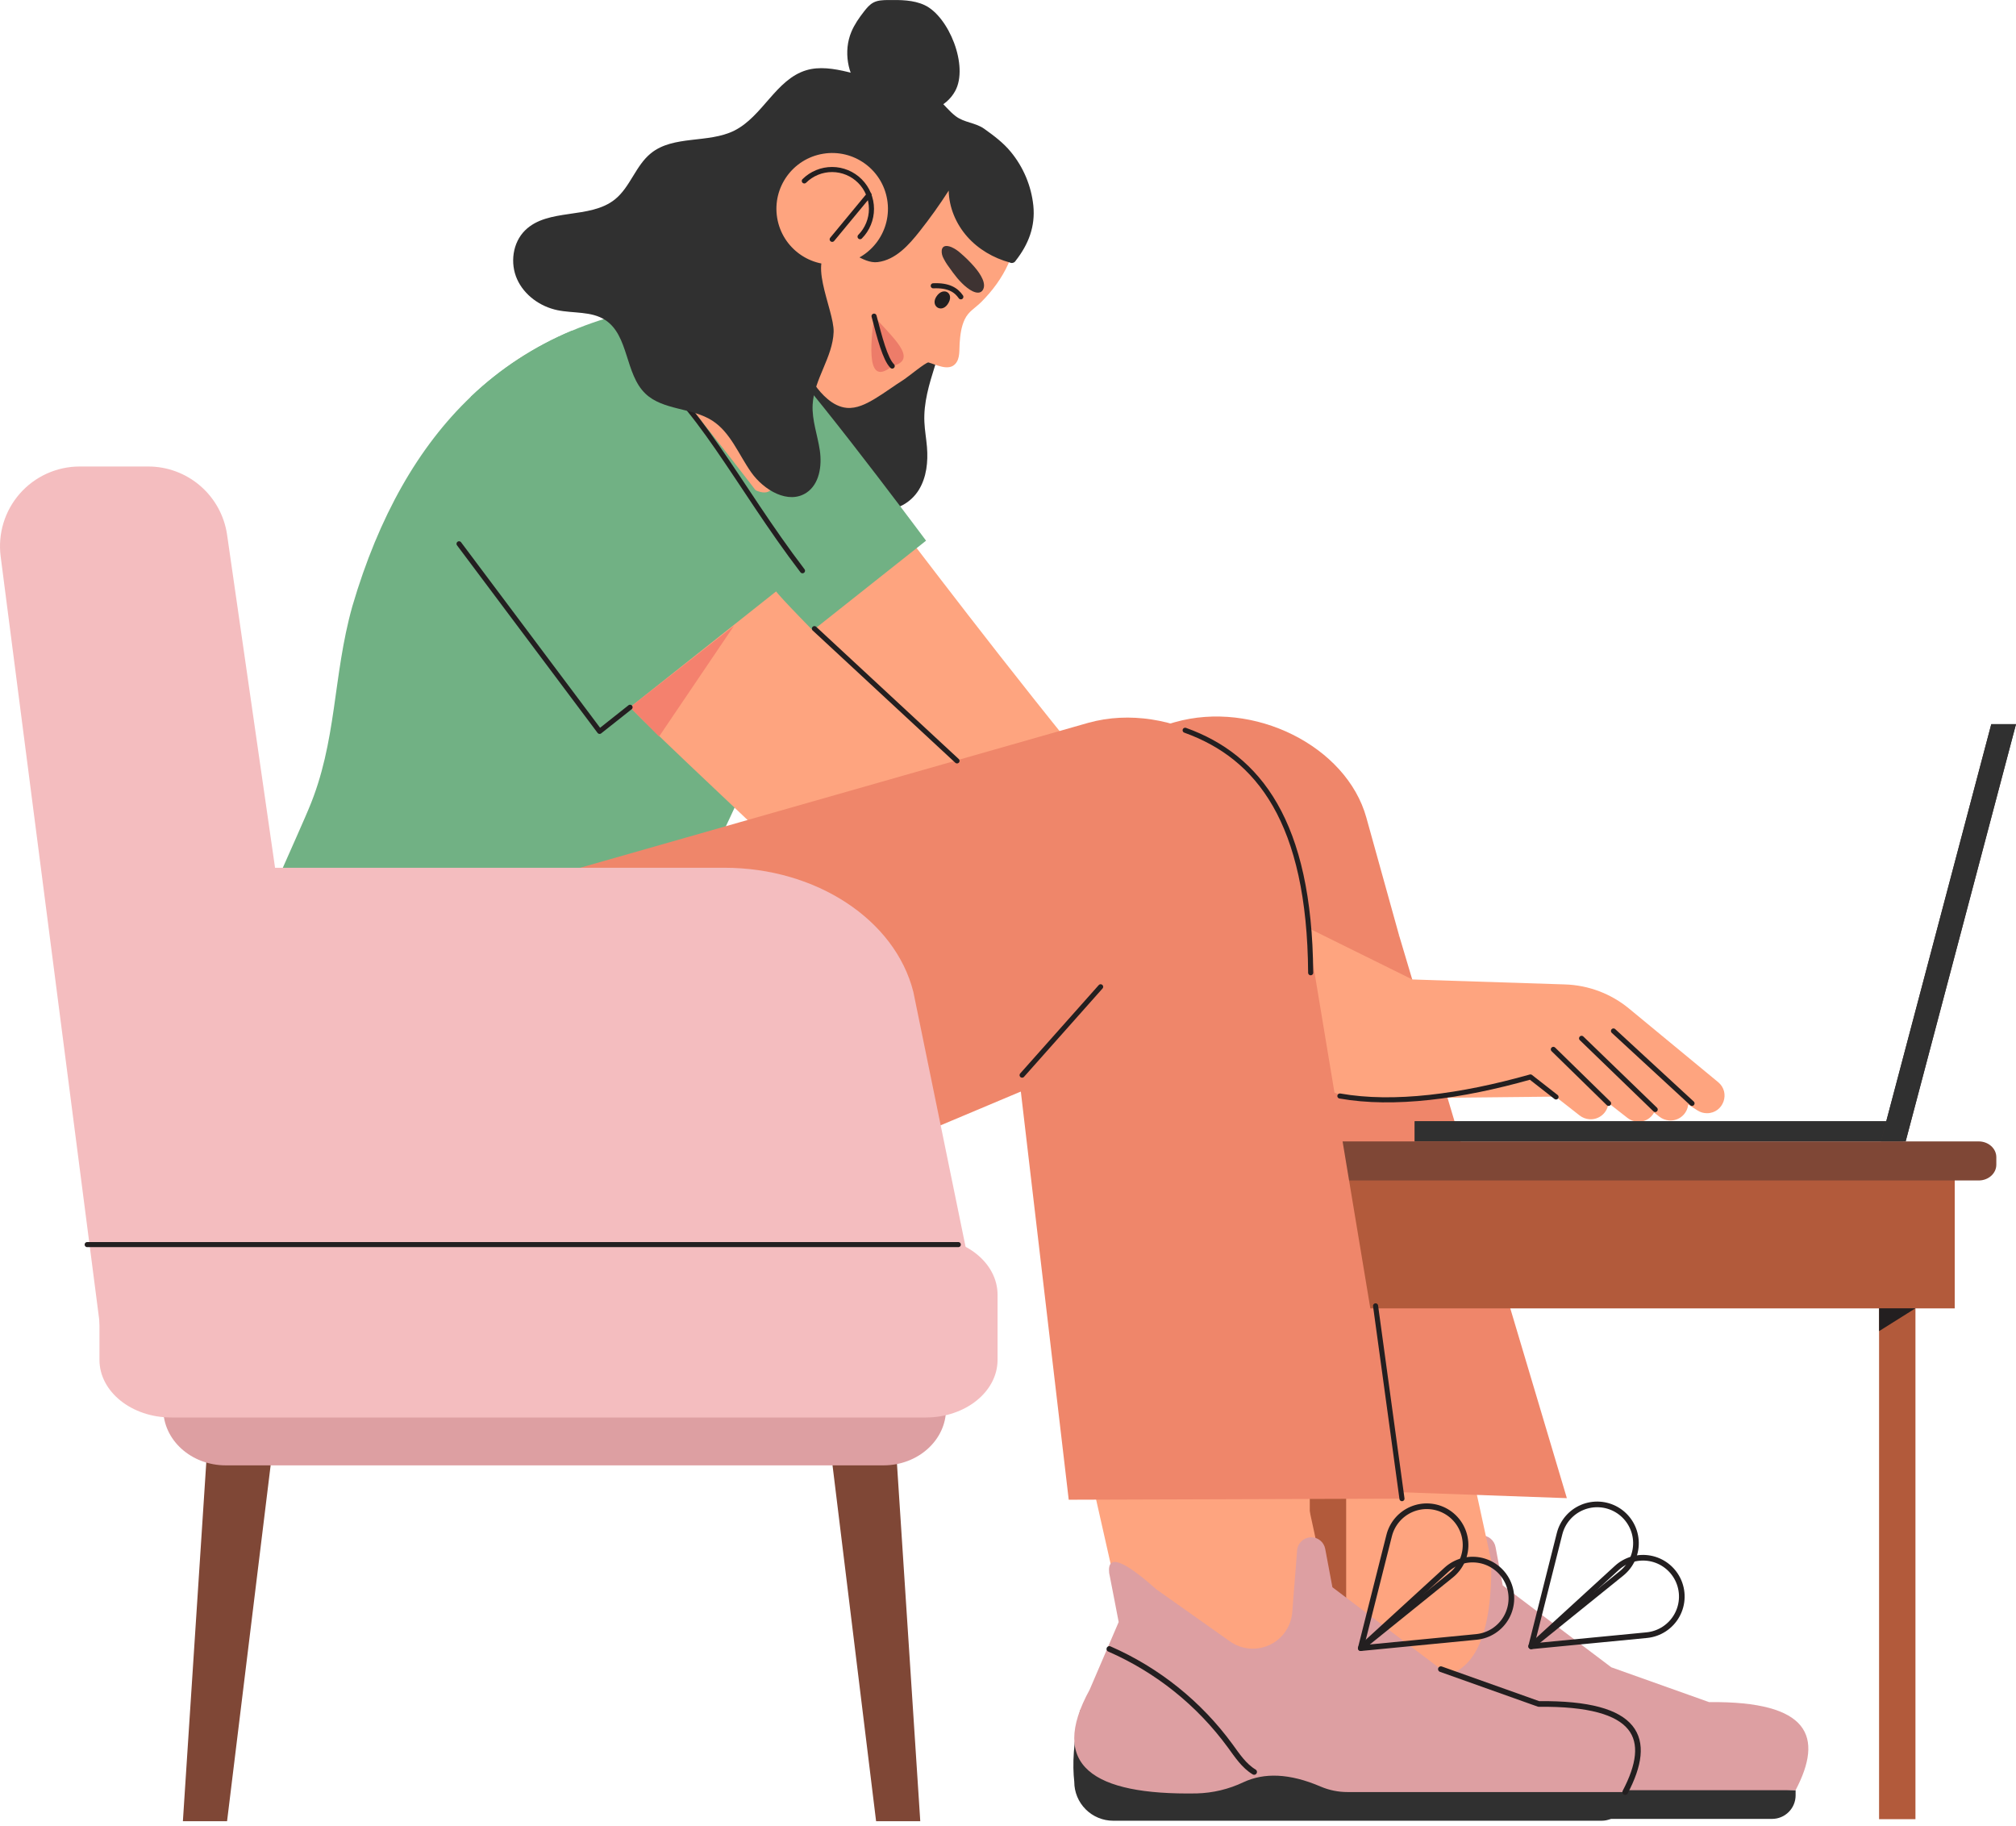 <?xml version="1.0" encoding="UTF-8"?> <svg xmlns="http://www.w3.org/2000/svg" width="434" height="393" viewBox="0 0 434 393" fill="none"> <path d="M203.596 66.795C203.897 74.953 198.613 82.518 199.002 90.867C199.085 92.661 199.411 94.437 199.557 96.226C199.816 99.392 199.469 102.726 197.809 105.433C196.149 108.141 192.953 110.057 189.823 109.537C187.536 109.156 185.645 107.604 183.874 106.113C179.925 102.786 177.911 97.94 173.899 94.73C171.684 92.959 168.813 92.168 166.605 90.381C161.645 86.358 161.721 78.358 165.053 72.911C168.385 67.464 174.084 63.982 179.601 60.768C187.481 56.178 203.101 53.425 203.596 66.795Z" fill="#303030"></path> <path d="M192.567 306.957L198.114 392.005H188.604L178.304 307.881L192.567 306.957Z" fill="#7F4736"></path> <path d="M44.918 306.957L39.371 392.005H48.881L59.181 307.881L44.918 306.957Z" fill="#7F4736"></path> <path d="M92.018 201.263L252.902 155.451C269.872 150.619 289.858 160.565 294.143 175.976L301.208 201.39L192.345 245.297C166.396 255.764 137.039 260.636 106.693 259.512L104.298 259.424C73.59 251.191 59.778 207.936 92.018 201.263Z" fill="#EF866A"></path> <path d="M386.555 385.323V386.431C386.555 387.776 386.021 389.065 385.07 390.016C384.119 390.967 382.83 391.501 381.485 391.501H276.33C275.229 391.501 274.14 391.285 273.123 390.863C272.106 390.442 271.182 389.825 270.404 389.046C269.626 388.268 269.009 387.344 268.588 386.327C268.167 385.31 267.951 384.221 267.951 383.12C267.539 379.421 267.706 374.736 269.22 367.67L282.064 379.596L386.555 385.323Z" fill="#303030"></path> <path d="M294.296 385.617C297.791 385.528 301.228 384.705 304.384 383.201C308.79 381.148 314.224 381.235 321.005 384.149C322.833 384.928 324.799 385.327 326.786 385.323H386.551C392.595 373.807 389.608 366.133 367.927 366.364L346.871 358.868L323.826 341.479L323.505 341.234L321.958 332.984C321.829 332.282 321.457 331.647 320.908 331.19C320.359 330.733 319.667 330.484 318.952 330.485C318.266 330.483 317.599 330.716 317.063 331.146C316.732 331.406 316.458 331.733 316.259 332.105C316.06 332.476 315.94 332.885 315.907 333.305L314.862 346.609C314.745 348.11 314.231 349.552 313.375 350.79C312.519 352.028 311.35 353.017 309.987 353.656C308.624 354.295 307.116 354.561 305.617 354.428C304.118 354.295 302.681 353.767 301.452 352.898L285.584 341.675C278.828 335.664 275.004 333.86 275.443 338.147L276.569 343.927L277.494 348.725L271.251 363.275C262.312 379.61 271.954 386.003 294.296 385.617Z" fill="#DD9FA2"></path> <path d="M321.03 335.943L313.368 300.672H267.757L277.509 343.888C305.067 367.275 321.539 368.546 321.03 335.943Z" fill="#FEA47F"></path> <path d="M306.672 380.997C304.48 379.682 303.031 377.458 301.525 375.393C294.849 366.258 285.871 359.057 275.505 354.524" stroke="#231F20" stroke-width="1.216" stroke-linecap="round" stroke-linejoin="round"></path> <path d="M329.625 354.359L335.74 330.117C336.056 328.863 336.66 327.7 337.502 326.719C338.344 325.738 339.403 324.966 340.595 324.464C341.786 323.962 343.078 323.743 344.369 323.826C345.659 323.908 346.913 324.289 348.031 324.938V324.938C349.202 325.618 350.19 326.573 350.91 327.72C351.63 328.867 352.06 330.172 352.163 331.522C352.266 332.872 352.04 334.227 351.503 335.47C350.966 336.713 350.135 337.807 349.081 338.658L329.625 354.359Z" stroke="#231F20" stroke-width="1.216" stroke-linecap="round" stroke-linejoin="round"></path> <path d="M329.625 354.359L348.066 337.481C349.02 336.608 350.163 335.968 351.406 335.612C352.65 335.256 353.958 335.193 355.23 335.429C356.501 335.665 357.701 336.193 358.733 336.972C359.766 337.75 360.603 338.758 361.18 339.916V339.916C361.784 341.128 362.084 342.468 362.055 343.822C362.025 345.176 361.667 346.502 361.011 347.687C360.354 348.872 359.42 349.879 358.288 350.622C357.156 351.365 355.86 351.822 354.512 351.952L329.625 354.359Z" stroke="#231F20" stroke-width="1.216" stroke-linecap="round" stroke-linejoin="round"></path> <path d="M301.208 201.383L337.31 322.464L249.35 319.326L228.146 211.619L301.208 201.383Z" fill="#EF866A"></path> <path d="M202.638 182.907C183.577 166.047 148.177 134.26 142.884 128.217C136.803 121.269 129.296 115.357 124.787 107.153C118.676 96.039 121.296 82.337 130.23 73.514C136.771 67.054 148.149 65.741 156.216 69.956C156.692 70.206 157.157 70.474 157.603 70.756C163.559 74.488 167.15 80.876 171.263 86.404C175.237 91.743 186.712 104.517 188.696 106.901C190.909 109.241 208.779 133.467 230.576 160.424C230.744 160.392 202.638 182.907 202.638 182.907Z" fill="#FEA47F"></path> <path d="M129.16 107.093C133.091 115.59 148.429 142.221 156.281 150.514L199.358 116.376C197.263 113.548 170.112 77.195 164.431 73.059C164.001 72.747 163.557 72.446 163.097 72.164C155.345 67.399 143.907 67.917 136.929 73.907C127.394 82.094 123.838 95.581 129.16 107.093Z" fill="#71B184"></path> <path d="M57.366 241.351C85.574 284.86 140.891 245.466 140.891 245.466L143.247 223.244L145.978 197.476C146.44 193.148 151.955 186.609 153.962 182.611C156.207 178.147 158.228 173.578 160.373 169.067C165.256 158.808 169.747 148.418 172.137 137.257C172.518 135.471 172.826 133.698 173.062 131.939C173.51 128.664 173.727 125.362 173.712 122.057C173.712 121.384 173.696 120.716 173.675 120.046C173.212 105.077 168.193 90.973 161.865 76.636L157.24 74.687L138.05 66.594C137.012 66.812 135.969 67.043 134.963 67.288C130.916 68.274 126.954 69.576 123.111 71.184C115.077 74.538 107.725 79.335 101.419 85.338C90.078 96.12 81.535 111.135 75.849 130.506C71.584 145.699 72.596 159.613 66.444 174.124C66.196 174.709 65.944 175.296 65.692 175.885C65.096 177.273 64.483 178.66 63.866 180.047C54.985 200.075 44.583 221.642 57.366 241.351Z" fill="#71B184"></path> <path d="M173.298 79.005C171.98 76.074 171.062 72.895 170.012 70C167.64 63.445 165.635 56.689 165.067 49.713C164.778 46.169 164.373 41.621 165.067 38.125C165.816 34.386 169.108 30.495 171.86 28.04C173.912 26.215 176.271 24.767 178.828 23.765C181.09 22.874 183.513 22.465 185.933 22.276C194.784 21.582 204.077 24.028 210.673 29.977C215.457 34.296 218.583 40.555 218.932 47.011C219.311 54.002 216.127 60.12 211.258 64.994C209.871 66.381 208.523 66.978 207.679 68.754C206.923 70.34 206.717 72.097 206.592 73.84C206.486 75.285 206.722 77.149 205.667 78.314C204.222 79.933 201.542 78.492 199.887 78.014C199.411 77.877 195.288 81.271 194.569 81.713C192.458 83.04 190.47 84.55 188.326 85.831C186.477 86.938 184.417 87.988 182.264 87.787C180.759 87.648 179.362 86.894 178.204 85.923C175.987 84.064 174.481 81.634 173.298 79.005Z" fill="#FEA47F"></path> <path d="M175.048 75.722L173.226 78.011L168.66 83.739L159.582 95.126C151.337 93.327 144.355 82.437 138.057 66.601C148.202 63.45 159.464 53.094 166.052 39.922L175.048 75.722Z" fill="#FEA47F"></path> <path d="M204.835 53.195C205.554 53.519 206.215 53.957 206.793 54.492C207.846 55.389 208.83 56.362 209.739 57.403C211.203 59.089 212.375 61.091 211.589 62.404C211.489 62.578 211.346 62.723 211.174 62.825C211.002 62.928 210.806 62.984 210.606 62.989C209.838 63.026 208.927 62.504 208.245 61.972C206.537 60.645 205.408 59.056 204.315 57.517C203.781 56.816 203.324 56.061 202.953 55.262C202.481 54.106 202.548 52.273 204.835 53.195Z" fill="#3E3332"></path> <path d="M201.589 63.824C203.11 61.524 205.649 63.163 203.993 65.51C202.618 67.461 200.245 65.857 201.589 63.824Z" fill="#231F20"></path> <path d="M204.188 188.627C211.982 180.854 209.406 174.348 202.641 165.666C192.815 153.06 169.696 130.868 166.803 126.968C164.709 124.142 163.488 122.575 162.785 121.722C160.993 119.234 153.768 99.803 150.161 94.194C146.443 88.392 143.303 81.768 137.62 77.632C137.192 77.32 136.746 77.019 136.286 76.737C128.536 71.972 117.095 72.492 110.117 78.481C100.594 86.661 97.026 100.15 102.349 111.659C106.279 120.156 113.357 126.577 118.94 133.93C120.822 136.413 126.966 143.081 134.818 151.374C142.177 159.15 164.898 179.871 173.173 188.384C175.185 190.453 177.588 192.102 180.241 193.234C182.895 194.367 185.748 194.961 188.633 194.983C191.519 195.004 194.38 194.453 197.05 193.36C199.721 192.267 202.148 190.654 204.19 188.616L204.188 188.627Z" fill="#FEA47F"></path> <path d="M193.607 156.24L304.029 210.815L289.766 236.169L180.417 192.852L193.607 156.24Z" fill="#FEA47F"></path> <path d="M289.798 278.959H281.967V391.561H289.798V278.959Z" fill="#B25A3B"></path> <path d="M289.798 281.6H281.967V286.515L289.798 281.6Z" fill="#231F20"></path> <path d="M296.105 236.435L344.221 235.942C344.696 235.938 345.165 235.837 345.601 235.647C346.036 235.457 346.429 235.181 346.756 234.836C347.083 234.491 347.337 234.083 347.502 233.638C347.668 233.192 347.743 232.718 347.721 232.243V232.243C347.689 231.47 347.405 230.729 346.911 230.133C346.417 229.537 345.742 229.119 344.988 228.944L323.839 224.007L296.105 236.435Z" fill="#FEA47F"></path> <path d="M288.445 235.912L295.576 210.555L336.923 211.889C341.968 212.053 346.815 213.884 350.708 217.096L369.876 232.918C372.608 235.172 371.013 239.609 367.471 239.609C366.748 239.61 366.04 239.403 365.432 239.013L363.432 237.732C363.333 238.731 362.844 239.652 362.072 240.294C361.3 240.937 360.306 241.25 359.305 241.165V241.165C358.553 241.106 357.836 240.827 357.242 240.363L356.086 239.466C355.736 240.116 355.203 240.649 354.553 240.998C353.902 241.347 353.163 241.497 352.428 241.429C351.677 241.37 350.959 241.091 350.366 240.627L346.257 237.417C346.171 238.427 345.687 239.36 344.913 240.014C344.139 240.667 343.137 240.986 342.128 240.902C341.377 240.842 340.66 240.563 340.065 240.099L329.471 231.806C314.572 236.016 300.054 237.963 288.445 235.912Z" fill="#FEA47F"></path> <path d="M334.979 236.111L329.472 231.806C314.575 236.017 300.057 237.963 288.448 235.906" stroke="#231F20" stroke-width="1.094" stroke-linecap="round" stroke-linejoin="round"></path> <path d="M364.251 237.492L347.347 221.908" stroke="#231F20" stroke-width="1.094" stroke-linecap="round" stroke-linejoin="round"></path> <path d="M356.327 238.812L340.479 223.492" stroke="#231F20" stroke-width="1.094" stroke-linecap="round" stroke-linejoin="round"></path> <path d="M346.29 237.492L334.403 225.869" stroke="#231F20" stroke-width="1.094" stroke-linecap="round" stroke-linejoin="round"></path> <path d="M284.346 336.344L276.684 301.072H231.075L240.825 344.279C268.383 367.675 284.848 368.949 284.346 336.344Z" fill="#FEA47F"></path> <path d="M349.872 385.723V386.826C349.872 388.171 349.337 389.46 348.387 390.411C347.436 391.362 346.146 391.896 344.801 391.896H239.646C238.546 391.896 237.456 391.68 236.439 391.258C235.423 390.837 234.499 390.22 233.721 389.441C232.943 388.663 232.325 387.739 231.904 386.722C231.483 385.705 231.267 384.616 231.267 383.515C230.858 379.829 231.022 375.131 232.537 368.065L245.38 379.991L349.872 385.723Z" fill="#303030"></path> <path d="M257.611 386.017C261.106 385.929 264.543 385.105 267.699 383.601C272.106 381.548 277.539 381.636 284.321 384.551C286.149 385.328 288.115 385.727 290.101 385.723H349.867C355.911 374.207 352.924 366.533 331.243 366.764L310.186 359.271L287.16 341.879L286.836 341.634L285.29 333.384C285.16 332.682 284.789 332.047 284.239 331.59C283.69 331.133 282.998 330.884 282.284 330.885C281.597 330.884 280.93 331.118 280.395 331.548C280.064 331.809 279.79 332.136 279.591 332.507C279.392 332.879 279.272 333.288 279.239 333.708L278.194 347.009C278.076 348.51 277.563 349.953 276.707 351.19C275.85 352.428 274.681 353.417 273.319 354.056C271.956 354.695 270.448 354.962 268.949 354.829C267.45 354.695 266.012 354.167 264.783 353.298L248.915 342.075C242.162 336.064 238.335 334.26 238.775 338.549L239.901 344.33L240.825 349.127L234.583 363.677C225.628 380.01 235.269 386.405 257.611 386.017Z" fill="#DD9FA2"></path> <path d="M349.871 385.724C355.915 374.207 352.928 366.533 331.247 366.764L310.191 359.271" stroke="#231F20" stroke-width="1.216" stroke-linecap="round" stroke-linejoin="round"></path> <path d="M269.989 381.397C267.797 380.084 266.347 377.857 264.842 375.792C258.167 366.657 249.188 359.456 238.821 354.923" stroke="#231F20" stroke-width="1.216" stroke-linecap="round" stroke-linejoin="round"></path> <path d="M292.94 354.755L299.056 330.512C299.372 329.258 299.975 328.095 300.818 327.114C301.66 326.133 302.719 325.361 303.911 324.859C305.102 324.357 306.394 324.139 307.685 324.221C308.975 324.303 310.229 324.684 311.347 325.333C312.518 326.013 313.506 326.968 314.226 328.115C314.946 329.262 315.377 330.566 315.48 331.917C315.584 333.267 315.357 334.622 314.821 335.865C314.284 337.108 313.453 338.203 312.399 339.053L292.94 354.755Z" stroke="#231F20" stroke-width="1.216" stroke-linecap="round" stroke-linejoin="round"></path> <path d="M292.94 354.755L311.382 337.876C312.336 337.003 313.479 336.364 314.723 336.008C315.966 335.652 317.275 335.59 318.546 335.826C319.818 336.062 321.017 336.59 322.05 337.369C323.082 338.148 323.92 339.156 324.496 340.313V340.313C325.098 341.525 325.396 342.864 325.365 344.217C325.334 345.569 324.976 346.893 324.32 348.076C323.664 349.259 322.73 350.265 321.599 351.007C320.468 351.749 319.174 352.205 317.828 352.336L292.94 354.755Z" stroke="#231F20" stroke-width="1.216" stroke-linecap="round" stroke-linejoin="round"></path> <path d="M420.807 249.877H236.312V281.6H420.807V249.877Z" fill="#B25A3B"></path> <path d="M420.807 249.877H236.312V281.6H420.807V249.877Z" fill="#B25A3B"></path> <path d="M409.711 241.341H304.556V245.679H409.711V241.341Z" fill="#3E3332"></path> <path d="M409.712 241.341H304.557V245.679H409.712V241.341Z" fill="#303030"></path> <path d="M410.245 245.674H404.923L428.678 155.874H434L410.245 245.674Z" fill="#3E3332"></path> <path d="M410.245 245.674H404.923L428.678 155.874H434L410.245 245.674Z" fill="#303030"></path> <path d="M425.975 245.678C428.056 245.678 429.764 247.198 429.764 249.073V250.691C429.764 252.564 428.067 254.085 425.975 254.085H234.044C231.963 254.085 230.254 252.564 230.254 250.691V249.073C230.254 247.198 231.951 245.678 234.044 245.678H425.975Z" fill="#7F4736"></path> <path d="M134.97 67.302C138.242 73.361 141.751 79.286 145.497 85.077C149.633 91.468 154.445 100.423 161.004 104.626C169.184 109.838 166.828 98.811 165.45 94.934C162.939 87.873 160.505 81.117 157.247 74.689L138.056 66.596C137.018 66.818 135.987 67.05 134.97 67.302Z" fill="#FEA47F"></path> <path d="M100.404 111.507C104.566 120.492 120.78 148.653 129.074 157.425L173.698 122.05L174.623 121.322L173.665 120.039C168.137 112.64 143.236 79.553 137.689 75.519C137.227 75.188 136.764 74.869 136.279 74.571C132.45 72.215 127.765 71.08 123.1 71.188C115.065 74.543 107.713 79.34 101.407 85.343C97.139 93.313 96.436 102.929 100.404 111.507Z" fill="#71B184"></path> <path d="M279.334 187.372L301.815 322.57L230.074 322.804L216.868 210.285L279.334 187.372Z" fill="#EF866A"></path> <path d="M58.106 242.285C89.819 290.203 151.467 263.688 151.467 263.688L279.928 209.624L277.616 180.278C273.116 162.595 252.115 150.628 234.284 155.58L182.047 170.48L53.704 207.078C53.528 207.635 53.361 208.193 53.209 208.752C50.187 219.466 50.4 230.622 58.106 242.285Z" fill="#EF866A"></path> <path d="M173.226 78.011L168.66 83.738L167.7 63.036L173.226 78.011Z" fill="#F4816E"></path> <path d="M158.026 134.672L141.883 158.535L135.638 152.23L158.026 134.672Z" fill="#F4816E"></path> <path d="M412.354 278.959H404.523V391.561H412.354V278.959Z" fill="#B25A3B"></path> <path d="M412.354 281.6H404.523V286.515L412.354 281.6Z" fill="#231F20"></path> <path d="M172.757 122.85C158.838 104.633 149.723 85.521 137.467 77.877" stroke="#231F20" stroke-width="1.094" stroke-linecap="round" stroke-linejoin="round"></path> <path d="M206.849 63.891C205.834 62.414 204.206 61.369 200.907 61.514" stroke="#231F20" stroke-width="1.094" stroke-linecap="round" stroke-linejoin="round"></path> <path d="M190.193 277.458H48.613C41.175 277.458 35.147 282.89 35.147 289.59V303.276C35.147 309.981 41.175 315.407 48.613 315.407H190.193C197.631 315.407 203.661 309.976 203.661 303.276V289.59C203.661 282.89 197.631 277.458 190.193 277.458Z" fill="#DD9FA2"></path> <path d="M208.414 271.036L196.622 213.489C192.692 197.945 175.682 186.778 155.952 186.778H9.526L23.258 269.581L208.414 271.036Z" fill="#F4BDBF"></path> <path d="M22.204 290.58L0.141 119.768C-0.171 117.349 0.036 114.891 0.748 112.558C1.46 110.225 2.662 108.071 4.272 106.239C5.883 104.407 7.865 102.939 10.088 101.934C12.31 100.929 14.722 100.409 17.161 100.409H31.903C36.031 100.408 40.02 101.896 43.14 104.598C46.26 107.301 48.302 111.037 48.89 115.123L73.71 287.41L22.204 290.58Z" fill="#F4BDBF"></path> <path d="M199.3 266.279H36.862C28.328 266.279 21.411 271.828 21.411 278.691V292.693C21.411 299.546 28.328 305.102 36.862 305.102H199.3C207.834 305.102 214.752 299.553 214.752 292.693V278.686C214.754 271.838 207.836 266.279 199.3 266.279Z" fill="#F4BDBF"></path> <path d="M206.301 267.889H18.77" stroke="#231F20" stroke-width="1.094" stroke-linecap="round" stroke-linejoin="round"></path> <path d="M220.037 231.415L236.941 212.398" stroke="#231F20" stroke-width="1.094" stroke-linecap="round" stroke-linejoin="round"></path> <path d="M98.822 117.047L129.083 157.423L135.638 152.23" stroke="#231F20" stroke-width="1.094" stroke-linecap="round" stroke-linejoin="round"></path> <path d="M296.129 281.073L301.814 322.57" stroke="#231F20" stroke-width="1.094" stroke-linecap="round" stroke-linejoin="round"></path> <path d="M282.159 209.376C281.928 176.951 270.978 162.87 255.135 157.183" stroke="#231F20" stroke-width="1.094" stroke-linecap="round" stroke-linejoin="round"></path> <path d="M192.072 78.793C198.068 77.387 191.698 72.296 188.165 68.048C187.381 74.36 186.491 83.398 192.072 78.793Z" fill="#ED7C69"></path> <path d="M192.073 78.793C190.551 77.281 189.363 72.633 188.165 68.048" stroke="#231F20" stroke-width="1.094" stroke-linecap="round" stroke-linejoin="round"></path> <path d="M182.572 15.501C179.462 14.747 176.373 14.28 173.58 15.117C167.037 17.078 164.17 25.089 158.052 28.128C152.447 30.902 145.004 29.052 140.133 32.983C136.84 35.637 135.668 40.287 132.369 42.925C126.97 47.26 117.971 44.719 113.042 49.579C110.346 52.236 109.77 56.652 111.322 60.102C112.873 63.551 116.295 65.991 119.994 66.763C123.463 67.48 127.31 66.95 130.272 68.867C135.421 72.201 134.51 80.497 138.947 84.733C142.72 88.335 148.93 87.713 153.321 90.529C157.27 93.061 159.016 97.833 161.719 101.667C164.422 105.5 169.719 108.644 173.624 106.043C176.398 104.194 176.974 100.298 176.495 96.987C176.017 93.676 174.766 90.441 174.944 87.1C175.235 81.644 179.279 76.901 179.462 71.44C179.624 66.629 173.013 54.585 179.89 53.459C182.433 53.045 185.67 56.825 188.946 56.416C192.847 55.931 195.693 52.678 197.98 49.787C200.208 46.971 202.294 44.05 204.236 41.022C204.301 44.652 205.804 48.19 208.206 50.918C210.608 53.646 213.878 55.542 217.376 56.499C217.599 56.614 217.859 56.637 218.099 56.563C218.339 56.489 218.541 56.324 218.661 56.104C221.436 52.564 222.895 48.731 222.458 44.282C222.015 40.025 220.326 35.992 217.602 32.689C215.961 30.694 213.977 29.221 211.896 27.732C209.996 26.368 207.579 26.428 205.702 24.978C204.315 23.919 203.274 22.5 201.973 21.353C199.325 19.015 195.767 17.922 192.246 17.654C189.205 17.418 185.876 16.301 182.572 15.501Z" fill="#303030"></path> <path d="M181.105 56.781C187.647 55.702 192.075 49.524 190.995 42.983C189.916 36.441 183.738 32.013 177.196 33.093C170.655 34.172 166.227 40.35 167.306 46.891C168.386 53.433 174.564 57.861 181.105 56.781Z" fill="#FEA47F"></path> <path d="M185.154 50.943C186.732 49.348 187.613 47.194 187.607 44.951C187.601 42.708 186.707 40.559 185.12 38.973C183.534 37.387 181.385 36.493 179.142 36.487C176.899 36.481 174.744 37.364 173.15 38.941" stroke="#231F20" stroke-width="1.094" stroke-linecap="round" stroke-linejoin="round"></path> <path d="M187.088 41.922L179.152 51.517" stroke="#231F20" stroke-width="1.094" stroke-linecap="round" stroke-linejoin="round"></path> <path d="M199.02 1.089C196.611 -0.027 193.853 -0.02 191.198 0.007C190.125 0.019 189.009 0.042 188.056 0.532C187.224 0.962 186.602 1.707 186.026 2.447C184.953 3.822 183.945 5.263 183.272 6.874C181.561 10.997 182.417 16.028 185.27 19.462C189.663 24.759 201.663 26.765 205.617 19.61C208.585 14.232 204.266 3.522 199.02 1.089Z" fill="#303030"></path> <path d="M175.328 135.308L206.026 163.774" stroke="#231F20" stroke-width="1.094" stroke-linecap="round" stroke-linejoin="round"></path> </svg> 